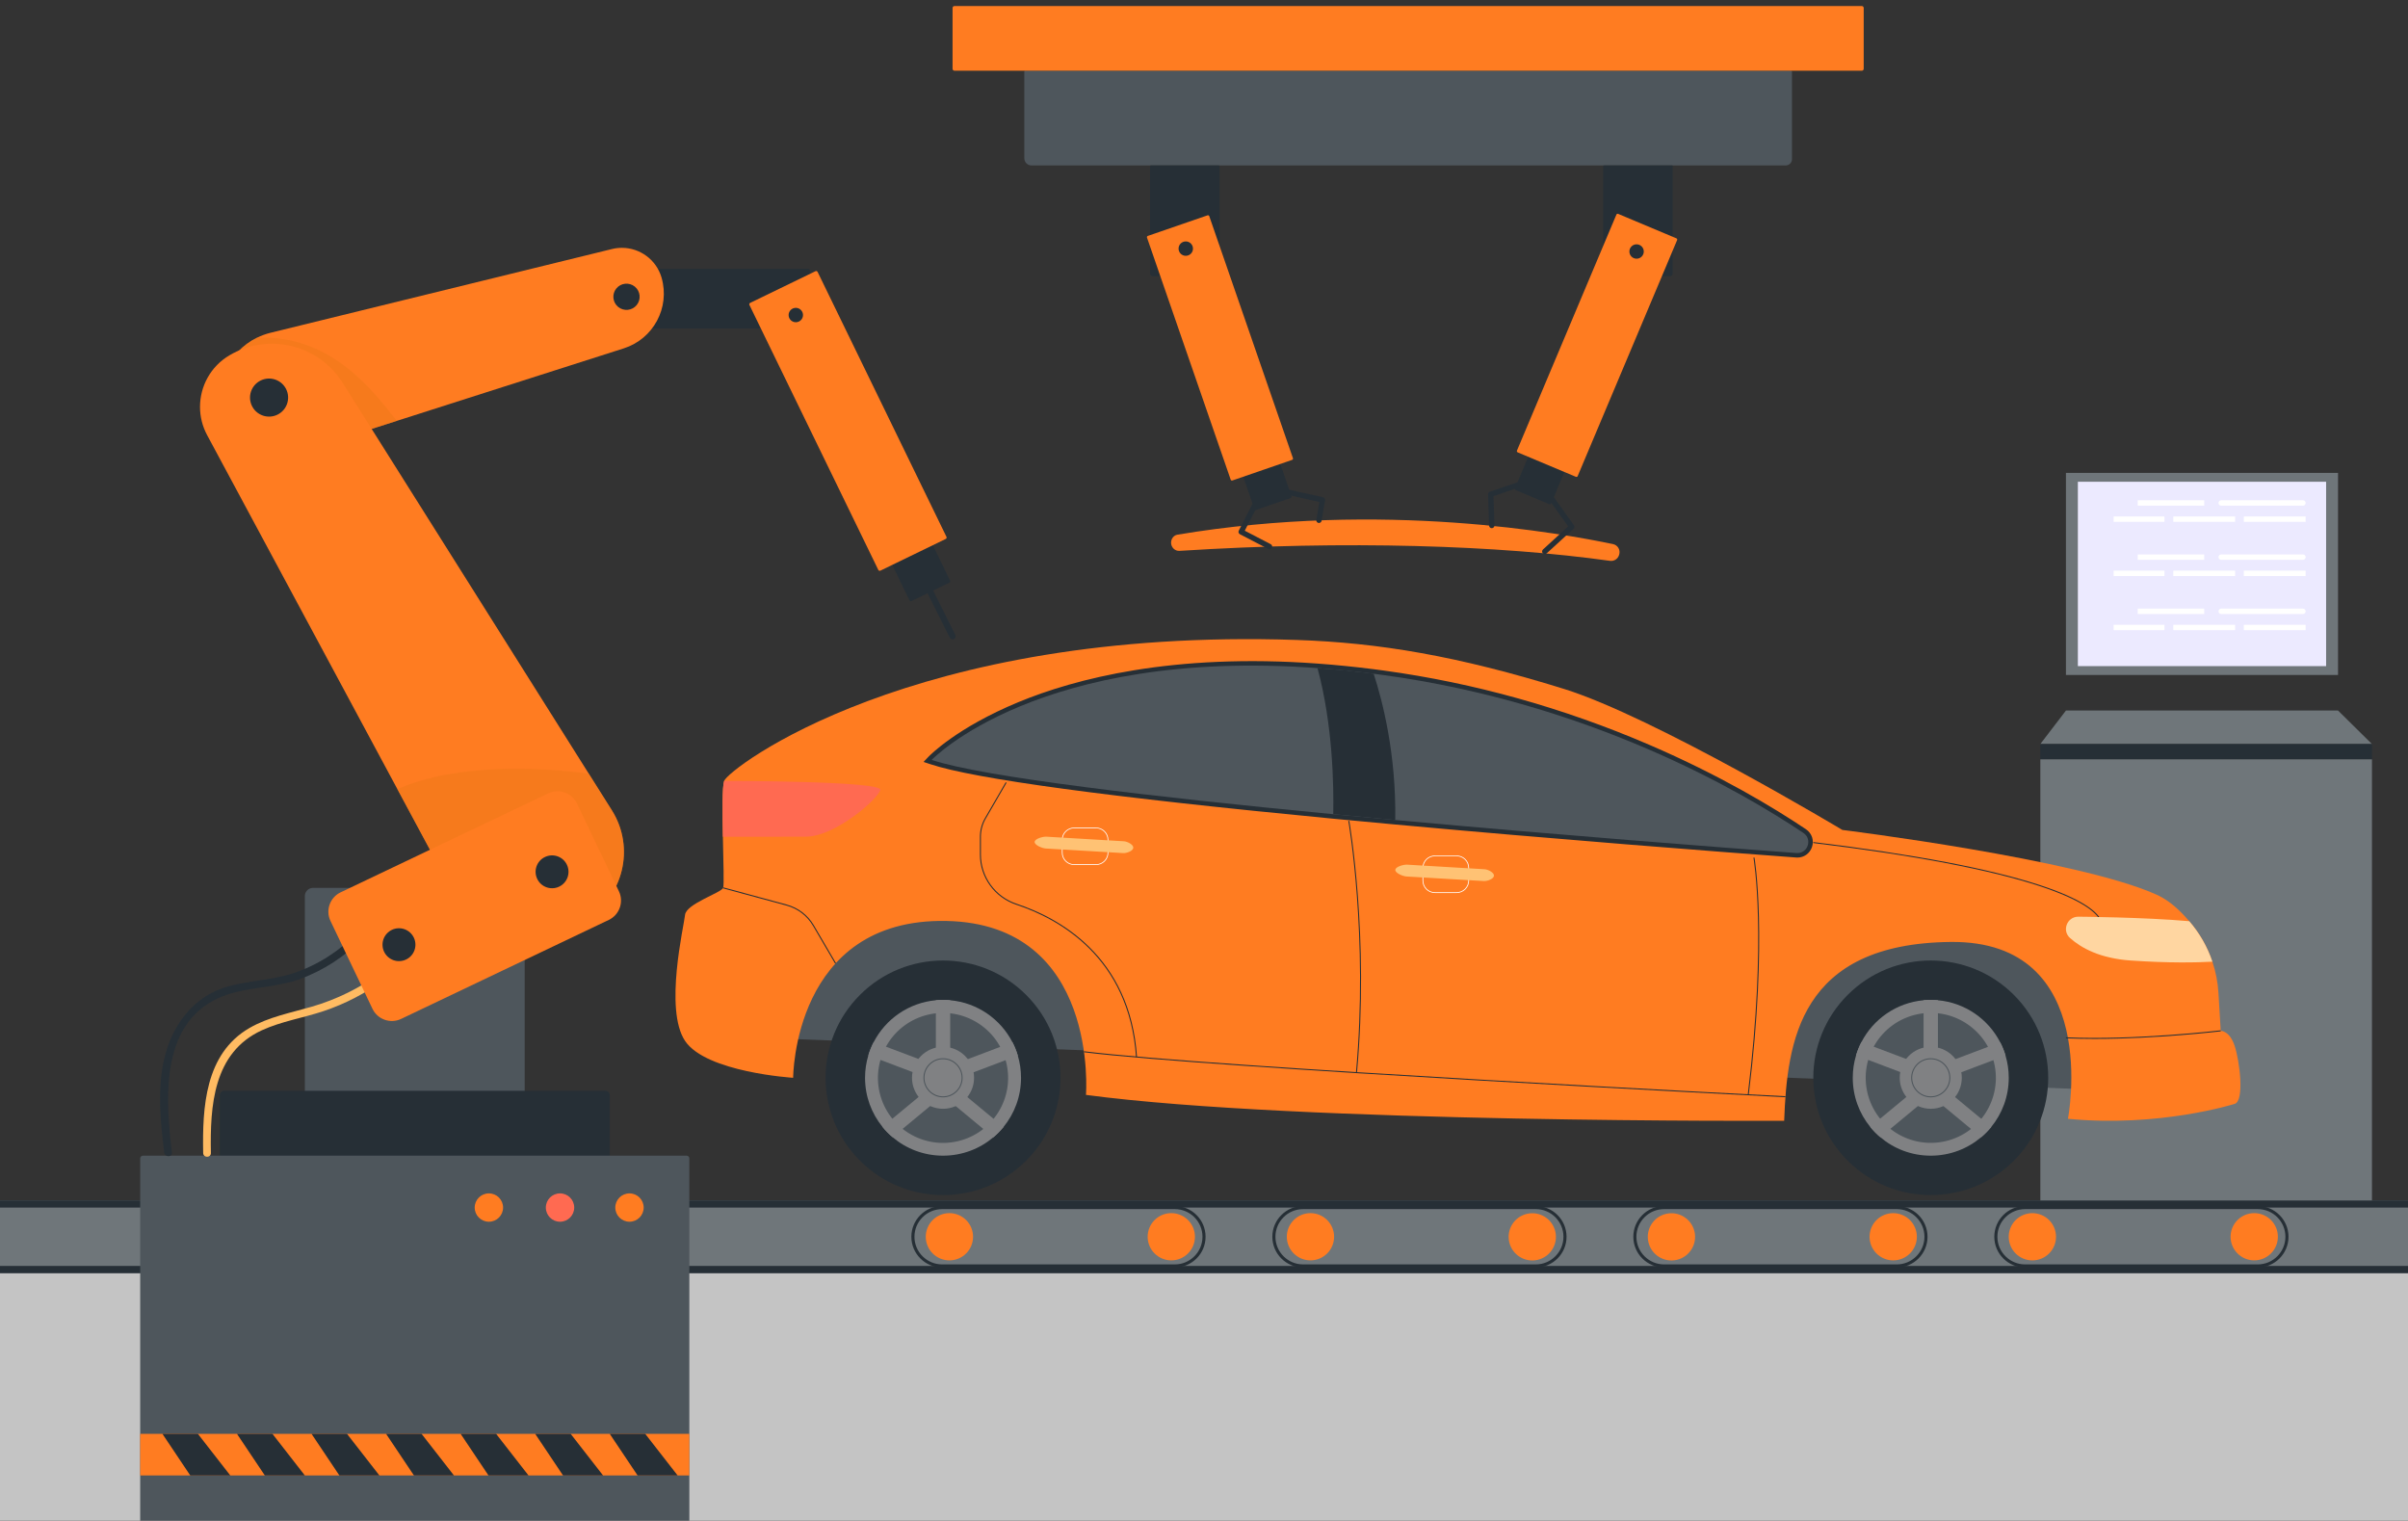 <svg width="654" height="413" viewBox="0 0 654 413" fill="none" xmlns="http://www.w3.org/2000/svg">
<rect x="0" y="0" width="654" height="413" fill="#333333" stroke="none"/>
<g clip-path="url(#clip0_16203_11423)">
<path d="M-1 326H654V413H-1V326Z" fill="#C4C4C4"/>
<path d="M-1 325.993H654V345.753H-1V325.993Z" fill="#6F767A"/>
<path d="M-1 325.993H654V327.947H-1V325.993Z" fill="#262F36"/>
<path d="M-1 343.8H654V345.753H-1V343.8Z" fill="#262F36"/>
<path d="M438.088 147.762C424.684 144.973 375.71 135.845 319.762 145.209C318.746 145.379 318.057 146.347 318.057 147.376C318.057 148.623 319.084 149.681 320.331 149.603C365.787 146.71 407.045 148.087 437.28 152.311C438.342 152.458 439.354 151.827 439.695 150.813L439.75 150.654C440.168 149.384 439.395 148.035 438.088 147.762Z" fill="#FF7C21"/>
<path d="M280.152 44.931H484.984C485.924 44.931 486.689 44.167 486.689 43.228V19.409C486.689 19.296 486.597 19.207 486.487 19.207H278.4C278.288 19.207 278.198 19.296 278.198 19.409V42.977C278.195 44.058 279.073 44.931 280.152 44.931Z" fill="#4E565C"/>
<path d="M259.234 19.207H505.65C505.939 19.207 506.172 18.973 506.172 18.685V2.158C506.172 1.87 505.939 1.636 505.65 1.636H259.234C258.946 1.636 258.712 1.87 258.712 2.158V18.682C258.712 18.973 258.946 19.207 259.234 19.207Z" fill="#FF7C21"/>
<path d="M436.223 75.049H453.496C453.932 75.049 454.287 74.695 454.287 74.26V45.044C454.287 44.98 454.235 44.928 454.172 44.928H435.612C435.514 44.928 435.433 45.009 435.433 45.107V74.26C435.433 74.698 435.785 75.049 436.223 75.049Z" fill="#262F36"/>
<path d="M313.145 75.049H330.418C330.854 75.049 331.209 74.695 331.209 74.26V45.044C331.209 44.98 331.157 44.928 331.094 44.928H312.534C312.436 44.928 312.355 45.009 312.355 45.107V74.26C312.355 74.698 312.71 75.049 313.145 75.049Z" fill="#262F36"/>
<path d="M341.159 138.478L350.537 135.245C350.727 135.179 350.828 134.972 350.765 134.781L346.33 121.954C346.263 121.764 346.056 121.663 345.865 121.726L336.487 124.959C336.297 125.025 336.196 125.233 336.259 125.423L340.694 138.25C340.76 138.441 340.968 138.544 341.159 138.478Z" fill="#262F36"/>
<path d="M334.709 130.485L350.929 124.896C351.119 124.829 351.22 124.622 351.157 124.432L328.43 58.704C328.364 58.513 328.156 58.413 327.966 58.476L311.746 64.066C311.555 64.132 311.454 64.339 311.518 64.53L334.245 130.258C334.308 130.448 334.519 130.552 334.709 130.485Z" fill="#FF7C21"/>
<path d="M358.221 142.028C358.57 142.028 358.879 141.777 358.939 141.423L359.877 135.874C359.941 135.493 359.695 135.127 359.317 135.044L347.025 132.312C346.632 132.226 346.243 132.471 346.156 132.865C346.07 133.257 346.315 133.646 346.71 133.733L358.331 136.314L357.508 141.184C357.442 141.579 357.707 141.956 358.105 142.022C358.14 142.025 358.18 142.028 358.221 142.028Z" fill="#262F36"/>
<path d="M344.794 149.162C345.057 149.162 345.311 149.018 345.441 148.77C345.625 148.413 345.487 147.975 345.129 147.791L338.071 144.131L343.675 133.203C343.859 132.845 343.715 132.407 343.357 132.223C342.999 132.039 342.561 132.183 342.376 132.54L336.444 144.111C336.262 144.469 336.4 144.904 336.755 145.088L344.457 149.081C344.566 149.136 344.682 149.162 344.794 149.162Z" fill="#262F36"/>
<path d="M324.007 67.517C324.007 66.44 323.133 65.564 322.05 65.564C320.968 65.564 320.094 66.437 320.094 67.517C320.094 68.595 320.968 69.471 322.05 69.471C323.133 69.471 324.007 68.595 324.007 67.517Z" fill="#262F36"/>
<path d="M411.653 133.099L420.798 136.943C420.982 137.02 421.199 136.934 421.277 136.747L426.549 124.239C426.626 124.055 426.54 123.838 426.352 123.761L417.208 119.917C417.023 119.839 416.807 119.926 416.729 120.113L411.457 132.621C411.382 132.805 411.469 133.021 411.653 133.099Z" fill="#262F36"/>
<path d="M412.193 122.85L428.008 129.494C428.193 129.572 428.41 129.486 428.487 129.298L455.496 65.207C455.574 65.022 455.488 64.806 455.3 64.728L439.484 58.084C439.3 58.006 439.083 58.093 439.005 58.28L411.996 122.372C411.919 122.556 412.008 122.772 412.193 122.85Z" fill="#FF7C21"/>
<path d="M419.551 150.493C419.727 150.493 419.903 150.43 420.041 150.303L427.371 143.601C427.642 143.353 427.685 142.941 427.472 142.642L420.142 132.413C419.909 132.087 419.453 132.013 419.127 132.246C418.8 132.479 418.723 132.935 418.959 133.26L425.913 142.964L419.06 149.231C418.763 149.502 418.743 149.963 419.014 150.26C419.158 150.415 419.355 150.493 419.551 150.493Z" fill="#262F36"/>
<path d="M405.155 143.443C405.163 143.443 405.172 143.443 405.181 143.443C405.582 143.428 405.896 143.094 405.885 142.691L405.622 134.741L417.032 130.854C417.412 130.725 417.614 130.313 417.485 129.932C417.355 129.552 416.942 129.347 416.561 129.48L404.641 133.54C404.338 133.643 404.139 133.931 404.148 134.251L404.427 142.74C404.439 143.134 404.762 143.443 405.155 143.443Z" fill="#262F36"/>
<path d="M446.444 68.304C446.444 67.227 445.57 66.351 444.488 66.351C443.409 66.351 442.532 67.224 442.532 68.304C442.532 69.385 443.406 70.258 444.488 70.258C445.567 70.255 446.444 69.382 446.444 68.304Z" fill="#262F36"/>
<path d="M549.998 344.218H613.189C617.798 344.218 621.546 340.475 621.546 335.873C621.546 331.272 617.798 327.526 613.189 327.526H549.998C545.39 327.526 541.642 331.269 541.642 335.873C541.642 340.478 545.39 344.218 549.998 344.218ZM613.189 328.365C617.336 328.365 620.709 331.733 620.709 335.873C620.709 340.014 617.336 343.382 613.189 343.382H549.998C545.852 343.382 542.479 340.014 542.479 335.873C542.479 331.733 545.852 328.365 549.998 328.365H613.189Z" fill="#262F36"/>
<path d="M607.695 340.406C605.186 337.901 605.186 333.84 607.695 331.336C610.203 328.831 614.27 328.831 616.778 331.336C619.287 333.84 619.287 337.901 616.778 340.406C614.27 342.911 610.203 342.911 607.695 340.406Z" fill="#FF7C21"/>
<path d="M549.523 341.805C546.246 340.449 544.689 336.697 546.047 333.425C547.405 330.152 551.162 328.598 554.44 329.953C557.717 331.309 559.273 335.061 557.916 338.334C556.558 341.606 552.801 343.16 549.523 341.805Z" fill="#FF7C21"/>
<path d="M451.959 344.217H515.15C519.758 344.217 523.506 340.474 523.506 335.873C523.506 331.272 519.758 327.526 515.15 327.526H451.959C447.351 327.526 443.602 331.269 443.602 335.873C443.602 340.477 447.351 344.217 451.959 344.217ZM515.15 328.364C519.296 328.364 522.67 331.733 522.67 335.873C522.67 340.013 519.296 343.382 515.15 343.382H451.959C447.812 343.382 444.439 340.013 444.439 335.873C444.439 331.733 447.812 328.364 451.959 328.364H515.15Z" fill="#262F36"/>
<path d="M511.728 341.803C508.45 340.448 506.894 336.696 508.252 333.423C509.609 330.15 513.367 328.596 516.644 329.952C519.922 331.308 521.478 335.06 520.12 338.332C518.763 341.605 515.005 343.159 511.728 341.803Z" fill="#FF7C21"/>
<path d="M447.704 337.373C446.889 333.926 449.027 330.471 452.479 329.657C455.932 328.843 459.391 330.978 460.207 334.425C461.022 337.872 458.884 341.327 455.431 342.141C451.979 342.955 448.52 340.82 447.704 337.373Z" fill="#FF7C21"/>
<path d="M353.919 344.218H417.11C421.718 344.218 425.466 340.475 425.466 335.873C425.466 331.272 421.718 327.526 417.11 327.526H353.919C349.311 327.526 345.562 331.269 345.562 335.873C345.562 340.478 349.311 344.218 353.919 344.218ZM417.11 328.365C421.256 328.365 424.629 331.733 424.629 335.873C424.629 340.014 421.256 343.382 417.11 343.382H353.919C349.772 343.382 346.399 340.014 346.399 335.873C346.399 331.733 349.772 328.365 353.919 328.365H417.11Z" fill="#262F36"/>
<path d="M409.909 337.373C409.094 333.926 411.232 330.471 414.684 329.657C418.136 328.843 421.596 330.978 422.411 334.425C423.226 337.873 421.088 341.327 417.636 342.141C414.184 342.955 410.724 340.82 409.909 337.373Z" fill="#FF7C21"/>
<path d="M351.371 340.408C348.863 337.904 348.863 333.843 351.371 331.338C353.88 328.833 357.947 328.833 360.455 331.338C362.964 333.843 362.964 337.904 360.455 340.408C357.947 342.913 353.88 342.913 351.371 340.408Z" fill="#FF7C21"/>
<path d="M255.879 344.218H319.07C323.678 344.218 327.426 340.475 327.426 335.873C327.426 331.272 323.678 327.526 319.07 327.526H255.879C251.27 327.526 247.522 331.269 247.522 335.873C247.522 340.478 251.27 344.218 255.879 344.218ZM319.07 328.365C323.216 328.365 326.589 331.733 326.589 335.873C326.589 340.014 323.216 343.382 319.07 343.382H255.879C251.732 343.382 248.359 340.014 248.359 335.873C248.359 331.733 251.732 328.365 255.879 328.365H319.07Z" fill="#262F36"/>
<path d="M313.577 340.407C311.069 337.903 311.069 333.842 313.577 331.337C316.085 328.832 320.152 328.832 322.661 331.337C325.169 333.842 325.169 337.903 322.661 340.407C320.152 342.912 316.085 342.912 313.577 340.407Z" fill="#FF7C21"/>
<path d="M255.398 341.8C252.12 340.444 250.564 336.692 251.921 333.419C253.279 330.147 257.037 328.593 260.314 329.948C263.592 331.304 265.148 335.056 263.79 338.329C262.433 341.601 258.675 343.155 255.398 341.8Z" fill="#FF7C21"/>
<path d="M561.099 128.428H634.996V183.305H561.099V128.428Z" fill="#6F767A"/>
<path d="M564.337 130.831H631.761V180.903H564.337V130.831Z" fill="#ECEAFF"/>
<path d="M554.142 202.063H644.212L634.996 192.964H561.102L554.142 202.063Z" fill="#6F767A"/>
<path d="M554.142 202.063H644.212V206.218H554.142V202.063Z" fill="#262F36"/>
<path d="M554.142 206.218H644.212V325.993H554.142V206.218Z" fill="#6F767A"/>
<path d="M576.765 296.232L199.936 281.572L231.862 238.981L547.947 248.95L576.765 296.232Z" fill="#4E565C"/>
<path d="M186.057 282.682C191.767 291.233 215.417 292.703 215.417 292.703C215.417 292.703 215.417 249.293 257.016 250.109C298.611 250.924 294.941 297.345 294.941 297.345C352.848 305.081 484.571 304.375 484.571 304.375C485.388 282.904 488.646 256.217 529.837 255.811C571.026 255.404 561.645 303.836 561.645 303.836C586.521 306.257 606.91 299.788 606.91 299.788C609.631 299.03 608.304 288.179 606.91 284.019C605.52 279.858 603.139 279.947 603.139 279.947L602.516 269.615C602.343 266.705 601.78 263.87 600.874 261.176C599.515 257.13 597.374 253.399 594.592 250.181C592.136 247.34 589.329 244.614 585.814 243.015C564.533 233.342 500.37 225.39 500.37 225.39C500.37 225.39 449.174 194.684 424.785 187.1C395.976 178.142 374.475 174.544 352.193 173.797C247.637 170.299 197.763 208.82 196.676 212.075C196.136 213.698 196.199 220.575 196.332 227.237C196.468 233.947 196.676 240.442 196.401 241.122C195.859 242.479 186.342 245.467 186.057 248.452C185.771 251.437 180.346 274.133 186.057 282.682Z" fill="#FF7C21"/>
<path d="M488.152 232.896C489.95 232.896 491.519 231.789 492.117 230.063C492.752 228.234 492.094 226.28 490.486 225.2C481.709 219.31 467.188 210.546 447.875 202.242C424.612 192.238 400.402 185.467 375.918 182.116C375.018 181.992 374.123 181.874 373.234 181.758C368.035 181.096 362.878 180.577 357.912 180.214C318.55 177.336 291.948 184.326 276.562 190.696C259.788 197.643 252.459 205.209 252.156 205.529L250.829 206.921L252.652 207.529C264.68 211.545 301.465 216.524 361.981 222.327C367.284 222.837 372.796 223.353 378.83 223.906C423.12 227.972 466.129 231.274 487.823 232.878C487.936 232.893 488.045 232.896 488.152 232.896ZM340.056 181.992C345.631 181.992 351.518 182.196 357.733 182.652C362.656 183.009 367.766 183.525 372.923 184.182C373.806 184.294 374.695 184.415 375.589 184.536C399.854 187.858 423.85 194.569 446.909 204.486C466.049 212.718 480.43 221.397 489.122 227.228C489.953 227.784 490.019 228.646 489.803 229.265C489.589 229.885 489.003 230.522 488.005 230.45C466.317 228.845 423.325 225.543 379.055 221.48C373.024 220.927 367.518 220.408 362.217 219.901C304.971 214.412 269.089 209.681 255.443 205.832C258.346 203.342 265.502 197.902 277.67 192.889C290.367 187.651 310.854 181.992 340.056 181.992Z" fill="#262F36"/>
<path d="M253.042 206.373C267.017 211.041 313.379 216.443 362.099 221.114C367.697 221.653 373.327 222.177 378.942 222.693C424.081 226.836 468.288 230.213 487.907 231.665C490.965 231.893 492.345 227.917 489.797 226.211C472.781 214.798 431.725 190.987 375.751 183.329C374.853 183.208 373.961 183.087 373.076 182.974C367.792 182.3 362.708 181.793 357.82 181.439C282.085 175.895 253.042 206.373 253.042 206.373Z" fill="#4E565C"/>
<path d="M362.099 221.114C367.697 221.653 373.327 222.177 378.942 222.693C379.208 204.794 375.508 190.423 373.079 182.969C367.795 182.294 362.711 181.787 357.823 181.433C362.033 196.949 362.255 213.698 362.099 221.114Z" fill="#262F36"/>
<path d="M368.545 291.323C371.93 254.269 366.517 223.22 366.462 222.909L366.193 222.955C366.248 223.264 371.656 254.281 368.274 291.297L368.545 291.323Z" fill="#262F36"/>
<path d="M474.948 297.342C480.243 254.381 476.537 233.083 476.497 232.873L476.229 232.922C476.266 233.132 479.963 254.396 474.676 297.31L474.948 297.342Z" fill="#262F36"/>
<path d="M308.537 287.073L308.809 287.056C306.942 259.66 287.533 249.23 276.132 245.452C270.318 243.525 266.411 238.14 266.411 232.054V227.248C266.411 225.517 266.87 223.808 267.738 222.307L273.38 212.571L273.143 212.436L267.502 222.171C266.61 223.713 266.137 225.468 266.137 227.248V232.054C266.137 238.258 270.119 243.747 276.046 245.712C287.386 249.466 306.682 259.836 308.537 287.073Z" fill="#262F36"/>
<path d="M484.914 297.981L484.929 297.711C483.368 297.633 328.398 289.773 294.418 285.494L294.383 285.765C328.372 290.041 483.353 297.901 484.914 297.981Z" fill="#262F36"/>
<path d="M389.711 242.514H395.624C397.479 242.514 398.988 241.007 398.988 239.154V235.691C398.988 233.838 397.479 232.331 395.624 232.331H389.711C387.856 232.331 386.347 233.838 386.347 235.691V239.151C386.347 241.007 387.856 242.514 389.711 242.514ZM395.624 232.536C397.367 232.536 398.783 233.95 398.783 235.691V239.151C398.783 240.891 397.367 242.306 395.624 242.306H389.711C387.968 242.306 386.552 240.891 386.552 239.151V235.691C386.552 233.95 387.968 232.536 389.711 232.536H395.624Z" fill="white"/>
<path d="M291.752 234.918H297.664C299.52 234.918 301.029 233.411 301.029 231.559V228.098C301.029 226.246 299.52 224.739 297.664 224.739H291.752C289.896 224.739 288.387 226.246 288.387 228.098V231.559C288.387 233.411 289.896 234.918 291.752 234.918ZM297.664 224.94C299.407 224.94 300.824 226.355 300.824 228.095V231.556C300.824 233.296 299.407 234.711 297.664 234.711H291.752C290.009 234.711 288.592 233.296 288.592 231.556V228.095C288.592 226.355 290.009 224.94 291.752 224.94H297.664Z" fill="white"/>
<path d="M226.821 261.709L227.055 261.57L221.038 251.29C219.408 248.507 216.796 246.51 213.683 245.666L196.436 240.989L196.364 241.251L213.611 245.928C216.655 246.755 219.212 248.708 220.805 251.428L226.821 261.709Z" fill="#262F36"/>
<path d="M196.329 227.234C203.056 227.245 213.778 227.257 218.967 227.219C226.85 227.162 238.542 216.956 239.085 214.513C239.627 212.07 196.67 212.07 196.67 212.07C196.133 213.698 196.197 220.572 196.329 227.234Z" fill="#FF6A51"/>
<path d="M568.853 282.143C585.722 282.143 602.957 280.103 603.156 280.08L603.125 279.812C602.894 279.841 579.956 282.555 561.108 281.711L561.096 281.982C563.627 282.094 566.238 282.143 568.853 282.143Z" fill="#262F36"/>
<path d="M570.91 251.763C570.925 251.728 571.259 250.907 570.469 249.538C569.254 247.438 565.451 244.153 554.22 240.439C540.704 235.97 519.94 232.014 492.498 228.68L492.466 228.948C519.89 232.276 540.638 236.229 554.136 240.695C565.283 244.384 569.043 247.613 570.235 249.674C570.959 250.927 570.665 251.65 570.662 251.656L570.91 251.763Z" fill="#262F36"/>
<path d="M501.83 315.225C489.372 302.786 489.372 282.618 501.83 270.179C514.287 257.74 534.485 257.74 546.943 270.179C559.4 282.618 559.4 302.786 546.943 315.225C534.485 327.664 514.287 327.664 501.83 315.225Z" fill="#262F36"/>
<path d="M503.2 292.703C503.2 297.759 504.975 302.401 507.941 306.037C508.766 307.049 509.681 307.988 510.677 308.829C514.37 311.964 519.157 313.854 524.383 313.854C529.591 313.854 534.367 311.976 538.055 308.855C539.053 308.014 539.971 307.083 540.799 306.069C543.78 302.427 545.566 297.774 545.566 292.703C545.566 290.602 545.26 288.574 544.689 286.661C544.316 285.404 543.826 284.194 543.237 283.05C540.005 276.769 533.718 272.315 526.334 271.643C525.693 271.583 525.041 271.554 524.383 271.554C523.728 271.554 523.079 271.583 522.435 271.643C515.071 272.312 508.798 276.743 505.558 282.996C504.966 284.142 504.473 285.347 504.097 286.603C503.512 288.533 503.2 290.582 503.2 292.703Z" fill="#808183"/>
<path d="M507.188 296.779C504.945 287.292 510.828 277.786 520.329 275.546C529.83 273.305 539.351 279.18 541.595 288.667C543.838 298.154 537.955 307.661 528.454 309.901C518.952 312.141 509.432 306.267 507.188 296.779Z" fill="#4E565C"/>
<path d="M524.383 301.119C519.728 301.119 515.955 297.351 515.955 292.703C515.955 288.054 519.728 284.286 524.383 284.286C529.038 284.286 532.812 288.054 532.812 292.703C532.812 297.351 529.038 301.119 524.383 301.119Z" fill="#808183"/>
<path d="M522.436 271.64V291.735H526.331V271.64C525.69 271.58 525.038 271.551 524.38 271.551C523.725 271.551 523.076 271.583 522.436 271.64Z" fill="#808183"/>
<path d="M504.097 286.603L507.387 287.848L516.099 291.141L522.086 293.403L522.718 291.737L523.468 289.764L522.438 289.375L517.697 287.583L508.87 284.246L505.56 282.996C504.963 284.139 504.473 285.347 504.097 286.603Z" fill="#808183"/>
<path d="M525.468 289.764L526.218 291.737L526.85 293.403L532.676 291.201L541.396 287.905L544.686 286.661C544.314 285.404 543.823 284.194 543.235 283.05L539.931 284.298L531.109 287.632L526.334 289.438L525.468 289.764Z" fill="#808183"/>
<path d="M523.544 296.837L524.349 297.506L527.826 300.387L535.305 306.582L538.055 308.858C539.054 308.017 539.971 307.086 540.799 306.072L538.101 303.839L530.98 297.941L526.031 293.841L524.349 295.869L523.544 296.837Z" fill="#808183"/>
<path d="M507.941 306.037C508.767 307.049 509.681 307.988 510.677 308.829L513.427 306.553L520.895 300.367L524.352 297.506L525.157 296.837L524.352 295.869L522.669 293.841L517.758 297.906L510.639 303.801L507.941 306.037Z" fill="#808183"/>
<path d="M524.383 298.013C527.315 298.013 529.701 295.63 529.701 292.703C529.701 289.775 527.315 287.393 524.383 287.393C521.451 287.393 519.065 289.775 519.065 292.703C519.065 295.63 521.451 298.013 524.383 298.013ZM524.383 287.663C527.165 287.663 529.43 289.925 529.43 292.703C529.43 295.48 527.168 297.742 524.383 297.742C521.601 297.742 519.336 295.48 519.336 292.703C519.336 289.925 521.601 287.663 524.383 287.663Z" fill="#4E565C"/>
<path d="M233.572 315.226C221.115 302.787 221.115 282.619 233.572 270.18C246.03 257.741 266.228 257.741 278.685 270.18C291.143 282.619 291.143 302.787 278.685 315.226C266.228 327.665 246.03 327.665 233.572 315.226Z" fill="#262F36"/>
<path d="M234.941 292.703C234.941 297.759 236.715 302.401 239.682 306.037C240.504 307.049 241.422 307.988 242.417 308.829C246.111 311.964 250.898 313.854 256.124 313.854C261.332 313.854 266.108 311.976 269.796 308.855C270.794 308.014 271.712 307.083 272.54 306.069C275.52 302.427 277.307 297.774 277.307 292.703C277.307 290.602 277.001 288.574 276.429 286.661C276.057 285.404 275.567 284.194 274.978 283.05C271.746 276.769 265.459 272.315 258.074 271.643C257.434 271.583 256.782 271.554 256.124 271.554C255.469 271.554 254.819 271.583 254.176 271.643C246.812 272.312 240.539 276.743 237.298 282.996C236.707 284.142 236.213 285.347 235.838 286.603C235.255 288.533 234.941 290.582 234.941 292.703Z" fill="#808183"/>
<path d="M238.917 296.792C236.674 287.305 242.557 277.798 252.058 275.558C261.559 273.318 271.08 279.192 273.324 288.679C275.567 298.166 269.684 307.673 260.183 309.913C250.681 312.154 241.161 306.279 238.917 296.792Z" fill="#4E565C"/>
<path d="M256.124 301.119C251.468 301.119 247.695 297.351 247.695 292.703C247.695 288.055 251.468 284.287 256.124 284.287C260.779 284.287 264.552 288.055 264.552 292.703C264.552 297.351 260.779 301.119 256.124 301.119Z" fill="#808183"/>
<path d="M254.176 271.641V291.735H258.071V271.641C257.431 271.58 256.779 271.551 256.121 271.551C255.469 271.551 254.819 271.583 254.176 271.641Z" fill="#808183"/>
<path d="M235.838 286.603L239.128 287.848L247.839 291.141L253.827 293.403L254.459 291.737L255.209 289.764L254.179 289.375L249.438 287.583L240.611 284.246L237.301 282.996C236.707 284.139 236.213 285.347 235.838 286.603Z" fill="#808183"/>
<path d="M257.211 289.764L257.962 291.738L258.594 293.403L264.419 291.202L273.14 287.906L276.429 286.661C276.057 285.405 275.566 284.194 274.978 283.051L271.674 284.298L262.853 287.632L258.077 289.438L257.211 289.764Z" fill="#808183"/>
<path d="M255.287 296.837L256.092 297.506L259.569 300.387L267.048 306.582L269.798 308.858C270.797 308.017 271.714 307.086 272.542 306.072L269.844 303.839L262.723 297.941L257.774 293.841L256.092 295.869L255.287 296.837Z" fill="#808183"/>
<path d="M239.682 306.037C240.504 307.049 241.422 307.988 242.417 308.829L245.167 306.553L252.635 300.367L256.092 297.506L256.897 296.837L256.092 295.869L254.41 293.841L249.498 297.906L242.38 303.801L239.682 306.037Z" fill="#808183"/>
<path d="M256.124 298.013C259.056 298.013 261.442 295.63 261.442 292.703C261.442 289.775 259.056 287.393 256.124 287.393C253.192 287.393 250.806 289.775 250.806 292.703C250.806 295.63 253.192 298.013 256.124 298.013ZM256.124 287.663C258.906 287.663 261.171 289.925 261.171 292.703C261.171 295.48 258.906 297.742 256.124 297.742C253.342 297.742 251.077 295.48 251.077 292.703C251.077 289.925 253.342 287.663 256.124 287.663Z" fill="#4E565C"/>
<path d="M381.949 238.027L403.039 239.275C403.922 239.327 405.706 238.707 405.758 237.826C405.81 236.944 404.113 236.12 403.23 236.065L382.139 234.818C381.256 234.766 379.011 235.356 378.959 236.238C378.905 237.123 381.066 237.976 381.949 238.027Z" fill="#FFC274"/>
<path d="M283.99 230.432L305.08 231.68C305.963 231.732 307.747 231.112 307.799 230.23C307.851 229.349 306.154 228.525 305.271 228.47L284.18 227.222C283.297 227.171 281.052 227.761 281 228.643C280.948 229.527 283.107 230.38 283.99 230.432Z" fill="#FFC274"/>
<path d="M562.204 254.736C565.274 257.479 570.385 260.279 578.669 260.85C589.187 261.573 596.666 261.406 600.874 261.17C599.514 257.124 597.373 253.393 594.592 250.175C582.423 249.086 564.452 248.95 564.452 248.95C561.408 248.95 559.933 252.71 562.204 254.736Z" fill="#FFD6A1"/>
<path d="M82.791 304.392H142.505V243.352C142.505 242.119 141.504 241.122 140.271 241.122H85.027C83.792 241.122 82.794 242.121 82.794 243.352V304.392H82.791Z" fill="#4E565C"/>
<path d="M59.879 325.993H165.419C165.52 325.993 165.601 325.912 165.601 325.812V297.434C165.601 296.771 165.061 296.232 164.397 296.232H60.895C60.231 296.232 59.692 296.771 59.692 297.434V325.809C59.695 325.91 59.778 325.993 59.879 325.993Z" fill="#262F36"/>
<path d="M38.079 413H187.219V314.598C187.219 314.188 186.887 313.854 186.475 313.854H38.82C38.411 313.854 38.076 314.186 38.076 314.598V413H38.079Z" fill="#4E565C"/>
<path d="M38.079 389.399H187.219V400.694H38.079V389.399Z" fill="#FF7C21"/>
<path d="M184.034 400.694L175.238 389.399H165.601L173.167 400.694H184.034Z" fill="#262F36"/>
<path d="M163.786 400.694L154.988 389.399H145.353L152.916 400.694H163.786Z" fill="#262F36"/>
<path d="M143.538 400.694L134.74 389.399H125.105L132.668 400.694H143.538Z" fill="#262F36"/>
<path d="M123.29 400.694L114.491 389.399H104.857L112.42 400.694H123.29Z" fill="#262F36"/>
<path d="M103.042 400.694L94.243 389.399H84.609L92.172 400.694H103.042Z" fill="#262F36"/>
<path d="M82.791 400.694L73.996 389.399H64.358L71.924 400.694H82.791Z" fill="#262F36"/>
<path d="M62.543 400.694L53.745 389.399H44.11L51.673 400.694H62.543Z" fill="#262F36"/>
<path d="M170.576 89.222H219.549C219.78 89.222 219.971 89.032 219.971 88.802V73.467C219.971 73.237 219.78 73.047 219.549 73.047H170.576C170.345 73.047 170.154 73.237 170.154 73.467V88.802C170.154 89.032 170.345 89.222 170.576 89.222Z" fill="#262F36"/>
<path d="M60.402 112.912C61.048 115.163 62.165 117.151 63.622 118.799C67.506 123.204 73.782 125.166 79.764 123.253L97.207 117.678L107.788 114.298L169.421 94.605C177.469 92.037 182.014 83.543 179.688 75.432C178.28 70.525 173.799 67.304 168.902 67.304C168.013 67.304 167.113 67.408 166.215 67.63L73.488 90.369C72.169 90.692 70.917 91.156 69.748 91.738H69.745C62.093 95.521 57.946 104.358 60.402 112.912Z" fill="#FF7C21"/>
<path d="M172.408 77.835C170.878 76.594 168.63 76.824 167.387 78.348C166.143 79.873 166.374 82.12 167.9 83.362C169.43 84.604 171.678 84.373 172.921 82.849C174.168 81.322 173.937 79.077 172.408 77.835Z" fill="#262F36"/>
<path d="M247.574 163.22L257.841 158.241C258.049 158.14 258.138 157.887 258.037 157.679L251.204 143.636C251.103 143.428 250.849 143.339 250.641 143.44L240.374 148.419C240.167 148.519 240.077 148.773 240.178 148.981L247.011 163.024C247.112 163.231 247.366 163.321 247.574 163.22Z" fill="#262F36"/>
<path d="M239.108 154.974L256.863 146.361C257.07 146.261 257.16 146.007 257.059 145.8L222.054 73.842C221.953 73.635 221.699 73.545 221.491 73.646L203.737 82.258C203.529 82.359 203.439 82.613 203.54 82.82L238.545 154.778C238.646 154.988 238.897 155.077 239.108 154.974Z" fill="#FF7C21"/>
<path d="M258.712 173.642C258.839 173.642 258.966 173.613 259.087 173.552C259.5 173.345 259.667 172.844 259.462 172.429L250.555 154.651C250.347 154.239 249.845 154.072 249.429 154.277C249.017 154.484 248.849 154.985 249.054 155.4L257.962 173.178C258.109 173.472 258.406 173.642 258.712 173.642Z" fill="#262F36"/>
<path d="M216.138 87.511C215.058 87.511 214.182 86.636 214.182 85.557C214.182 84.478 215.058 83.604 216.138 83.604C217.219 83.604 218.095 84.478 218.095 85.557C218.095 86.636 217.219 87.511 216.138 87.511Z" fill="#262F36"/>
<g opacity="0.5">
<path d="M60.402 112.912C61.048 115.163 62.165 117.151 63.622 118.799L97.207 117.678L107.789 114.298C102.543 107.936 90.726 90.62 69.748 91.738H69.745C62.093 95.521 57.946 104.358 60.402 112.912Z" fill="#ED7818"/>
</g>
<path d="M54.322 110.501C54.322 113.1 54.945 115.733 56.258 118.176L107.918 214.294L121.688 239.911C128.761 253.065 145.359 257.718 158.254 250.163L158.915 249.777C169.3 243.692 172.59 230.233 166.178 220.056L159.89 210.076L93.04 103.937C86.516 93.585 72.937 90.271 62.367 96.463C57.213 99.483 54.322 104.914 54.322 110.501Z" fill="#FF7C21"/>
<path d="M68.377 105.813C67.183 108.406 68.317 111.475 70.914 112.667C73.511 113.86 76.584 112.728 77.778 110.135C78.973 107.542 77.839 104.473 75.242 103.28C72.645 102.087 69.572 103.22 68.377 105.813Z" fill="#262F36"/>
<path d="M148.546 241.518C146.22 240.692 145.006 238.139 145.834 235.817C146.662 233.495 149.219 232.282 151.544 233.109C153.87 233.936 155.084 236.488 154.256 238.811C153.428 241.133 150.872 242.345 148.546 241.518Z" fill="#262F36"/>
<g opacity="0.5">
<path d="M107.915 214.294L121.685 239.911C128.758 253.065 145.356 257.718 158.251 250.163L158.912 249.777C169.297 243.692 172.587 230.233 166.175 220.056L159.887 210.076C146.449 208.367 124.378 207.165 107.915 214.294Z" fill="#ED7818"/>
</g>
<path d="M98.78 254.5C93.935 259.594 87.994 263.515 81.38 265.918C74.079 268.572 65.737 267.895 58.737 271.323C43.406 278.835 45.016 298.947 46.69 312.99C46.848 314.324 44.754 314.313 44.595 312.99C43.166 301.004 41.856 287.75 49.07 277.224C52.06 272.859 56.221 269.655 61.296 268.096C67.365 266.235 73.814 266.27 79.856 264.235C86.51 261.994 92.472 258.093 97.3 253.016C98.229 252.045 99.706 253.523 98.78 254.5Z" fill="#262F36"/>
<path d="M104.447 265.981C99.391 269.687 93.816 272.608 87.866 274.597C82.32 276.452 76.425 277.36 71.087 279.815C57.885 285.888 57.037 300.387 57.276 313.143C57.303 314.488 55.208 314.488 55.182 313.143C54.948 300.742 55.681 286.151 67.742 279.184C72.965 276.167 78.993 275.049 84.721 273.381C91.465 271.416 97.726 268.324 103.391 264.172C104.476 263.377 105.523 265.192 104.447 265.981Z" fill="#FFBB62"/>
<path d="M108.928 276.717L165.356 249.82C168.244 248.443 169.482 244.954 168.103 242.07L156.687 218.189C155.308 215.305 151.814 214.069 148.925 215.446L92.498 242.343C89.61 243.721 88.372 247.21 89.751 250.094L101.166 273.974C102.546 276.861 106.037 278.094 108.928 276.717Z" fill="#FF7C21"/>
<path d="M153.969 234.84C152.907 232.616 150.238 231.674 148.01 232.737C145.783 233.797 144.839 236.462 145.904 238.687C146.966 240.911 149.635 241.853 151.863 240.79C154.087 239.73 155.031 237.065 153.969 234.84Z" fill="#262F36"/>
<path d="M105.026 259.529C103.381 257.691 103.54 254.87 105.38 253.227C107.221 251.585 110.047 251.743 111.692 253.581C113.337 255.419 113.178 258.24 111.338 259.883C109.497 261.525 106.672 261.367 105.026 259.529Z" fill="#262F36"/>
<path d="M170.965 331.793C168.836 331.793 167.11 330.07 167.11 327.944C167.11 325.818 168.836 324.094 170.965 324.094C173.094 324.094 174.82 325.818 174.82 327.944C174.82 330.07 173.094 331.793 170.965 331.793Z" fill="#FF7C21"/>
<path d="M152.099 331.793C149.97 331.793 148.244 330.07 148.244 327.944C148.244 325.818 149.97 324.094 152.099 324.094C154.228 324.094 155.954 325.818 155.954 327.944C155.954 330.07 154.228 331.793 152.099 331.793Z" fill="#FF6A51"/>
<path d="M132.78 331.793C130.651 331.793 128.925 330.07 128.925 327.944C128.925 325.818 130.651 324.094 132.78 324.094C134.909 324.094 136.635 325.818 136.635 327.944C136.635 330.07 134.909 331.793 132.78 331.793Z" fill="#FF7C21"/>
<path d="M603.263 137.329H625.468C625.872 137.329 626.201 137 626.201 136.597C626.201 136.193 625.872 135.865 625.468 135.865H603.263C602.859 135.865 602.53 136.193 602.53 136.597C602.53 137 602.856 137.329 603.263 137.329Z" fill="white"/>
<path d="M580.64 137.329H598.6C598.629 137.329 598.655 137.306 598.655 137.274V135.917C598.655 135.888 598.632 135.862 598.6 135.862H580.64C580.611 135.862 580.585 135.885 580.585 135.917V137.274C580.588 137.306 580.611 137.329 580.64 137.329Z" fill="white"/>
<path d="M609.45 141.72H626.149C626.178 141.72 626.201 141.697 626.201 141.668V140.308C626.201 140.279 626.178 140.256 626.149 140.256H609.453C609.424 140.256 609.401 140.279 609.401 140.308V141.668C609.398 141.697 609.421 141.72 609.45 141.72Z" fill="white"/>
<path d="M590.307 141.72H607.003C607.032 141.72 607.055 141.697 607.055 141.668V140.308C607.055 140.279 607.032 140.256 607.003 140.256H590.307C590.278 140.256 590.255 140.279 590.255 140.308V141.668C590.255 141.697 590.278 141.72 590.307 141.72Z" fill="white"/>
<path d="M574.099 141.72H587.805C587.831 141.72 587.852 141.7 587.852 141.674V140.302C587.852 140.276 587.831 140.256 587.805 140.256H574.099C574.073 140.256 574.053 140.276 574.053 140.302V141.674C574.053 141.7 574.073 141.72 574.099 141.72Z" fill="white"/>
<path d="M603.263 152.041H625.468C625.872 152.041 626.201 151.712 626.201 151.309C626.201 150.905 625.872 150.577 625.468 150.577H603.263C602.859 150.577 602.53 150.905 602.53 151.309C602.53 151.712 602.856 152.041 603.263 152.041Z" fill="white"/>
<path d="M580.64 152.041H598.6C598.629 152.041 598.655 152.017 598.655 151.986V150.629C598.655 150.6 598.632 150.574 598.6 150.574H580.64C580.611 150.574 580.585 150.597 580.585 150.629V151.986C580.588 152.015 580.611 152.041 580.64 152.041Z" fill="white"/>
<path d="M609.45 156.432H626.149C626.178 156.432 626.201 156.409 626.201 156.38V155.02C626.201 154.991 626.178 154.968 626.149 154.968H609.453C609.424 154.968 609.401 154.991 609.401 155.02V156.38C609.398 156.409 609.421 156.432 609.45 156.432Z" fill="white"/>
<path d="M590.307 156.432H607.003C607.032 156.432 607.055 156.409 607.055 156.38V155.02C607.055 154.991 607.032 154.968 607.003 154.968H590.307C590.278 154.968 590.255 154.991 590.255 155.02V156.38C590.255 156.409 590.278 156.432 590.307 156.432Z" fill="white"/>
<path d="M574.099 156.432H587.805C587.831 156.432 587.852 156.412 587.852 156.386V155.014C587.852 154.988 587.831 154.968 587.805 154.968H574.099C574.073 154.968 574.053 154.988 574.053 155.014V156.386C574.053 156.412 574.073 156.432 574.099 156.432Z" fill="white"/>
<path d="M603.263 166.75H625.468C625.872 166.75 626.201 166.421 626.201 166.018C626.201 165.614 625.872 165.286 625.468 165.286H603.263C602.859 165.286 602.53 165.614 602.53 166.018C602.53 166.424 602.856 166.75 603.263 166.75Z" fill="white"/>
<path d="M580.64 166.75H598.6C598.629 166.75 598.655 166.726 598.655 166.695V165.338C598.655 165.309 598.632 165.283 598.6 165.283H580.64C580.611 165.283 580.585 165.306 580.585 165.338V166.695C580.588 166.726 580.611 166.75 580.64 166.75Z" fill="white"/>
<path d="M609.45 171.144H626.149C626.178 171.144 626.201 171.121 626.201 171.092V169.732C626.201 169.703 626.178 169.68 626.149 169.68H609.453C609.424 169.68 609.401 169.703 609.401 169.732V171.092C609.398 171.121 609.421 171.144 609.45 171.144Z" fill="white"/>
<path d="M590.307 171.144H607.003C607.032 171.144 607.055 171.121 607.055 171.092V169.732C607.055 169.703 607.032 169.68 607.003 169.68H590.307C590.278 169.68 590.255 169.703 590.255 169.732V171.092C590.255 171.121 590.278 171.144 590.307 171.144Z" fill="white"/>
<path d="M574.099 171.144H587.805C587.831 171.144 587.852 171.123 587.852 171.098V169.726C587.852 169.7 587.831 169.68 587.805 169.68H574.099C574.073 169.68 574.053 169.7 574.053 169.726V171.098C574.053 171.121 574.073 171.144 574.099 171.144Z" fill="white"/>
</g>
<defs>
<clipPath id="clip0_16203_11423">
<rect width="655" height="413" fill="white" transform="matrix(-1 0 0 1 654 0)"/>
</clipPath>
</defs>
</svg>
